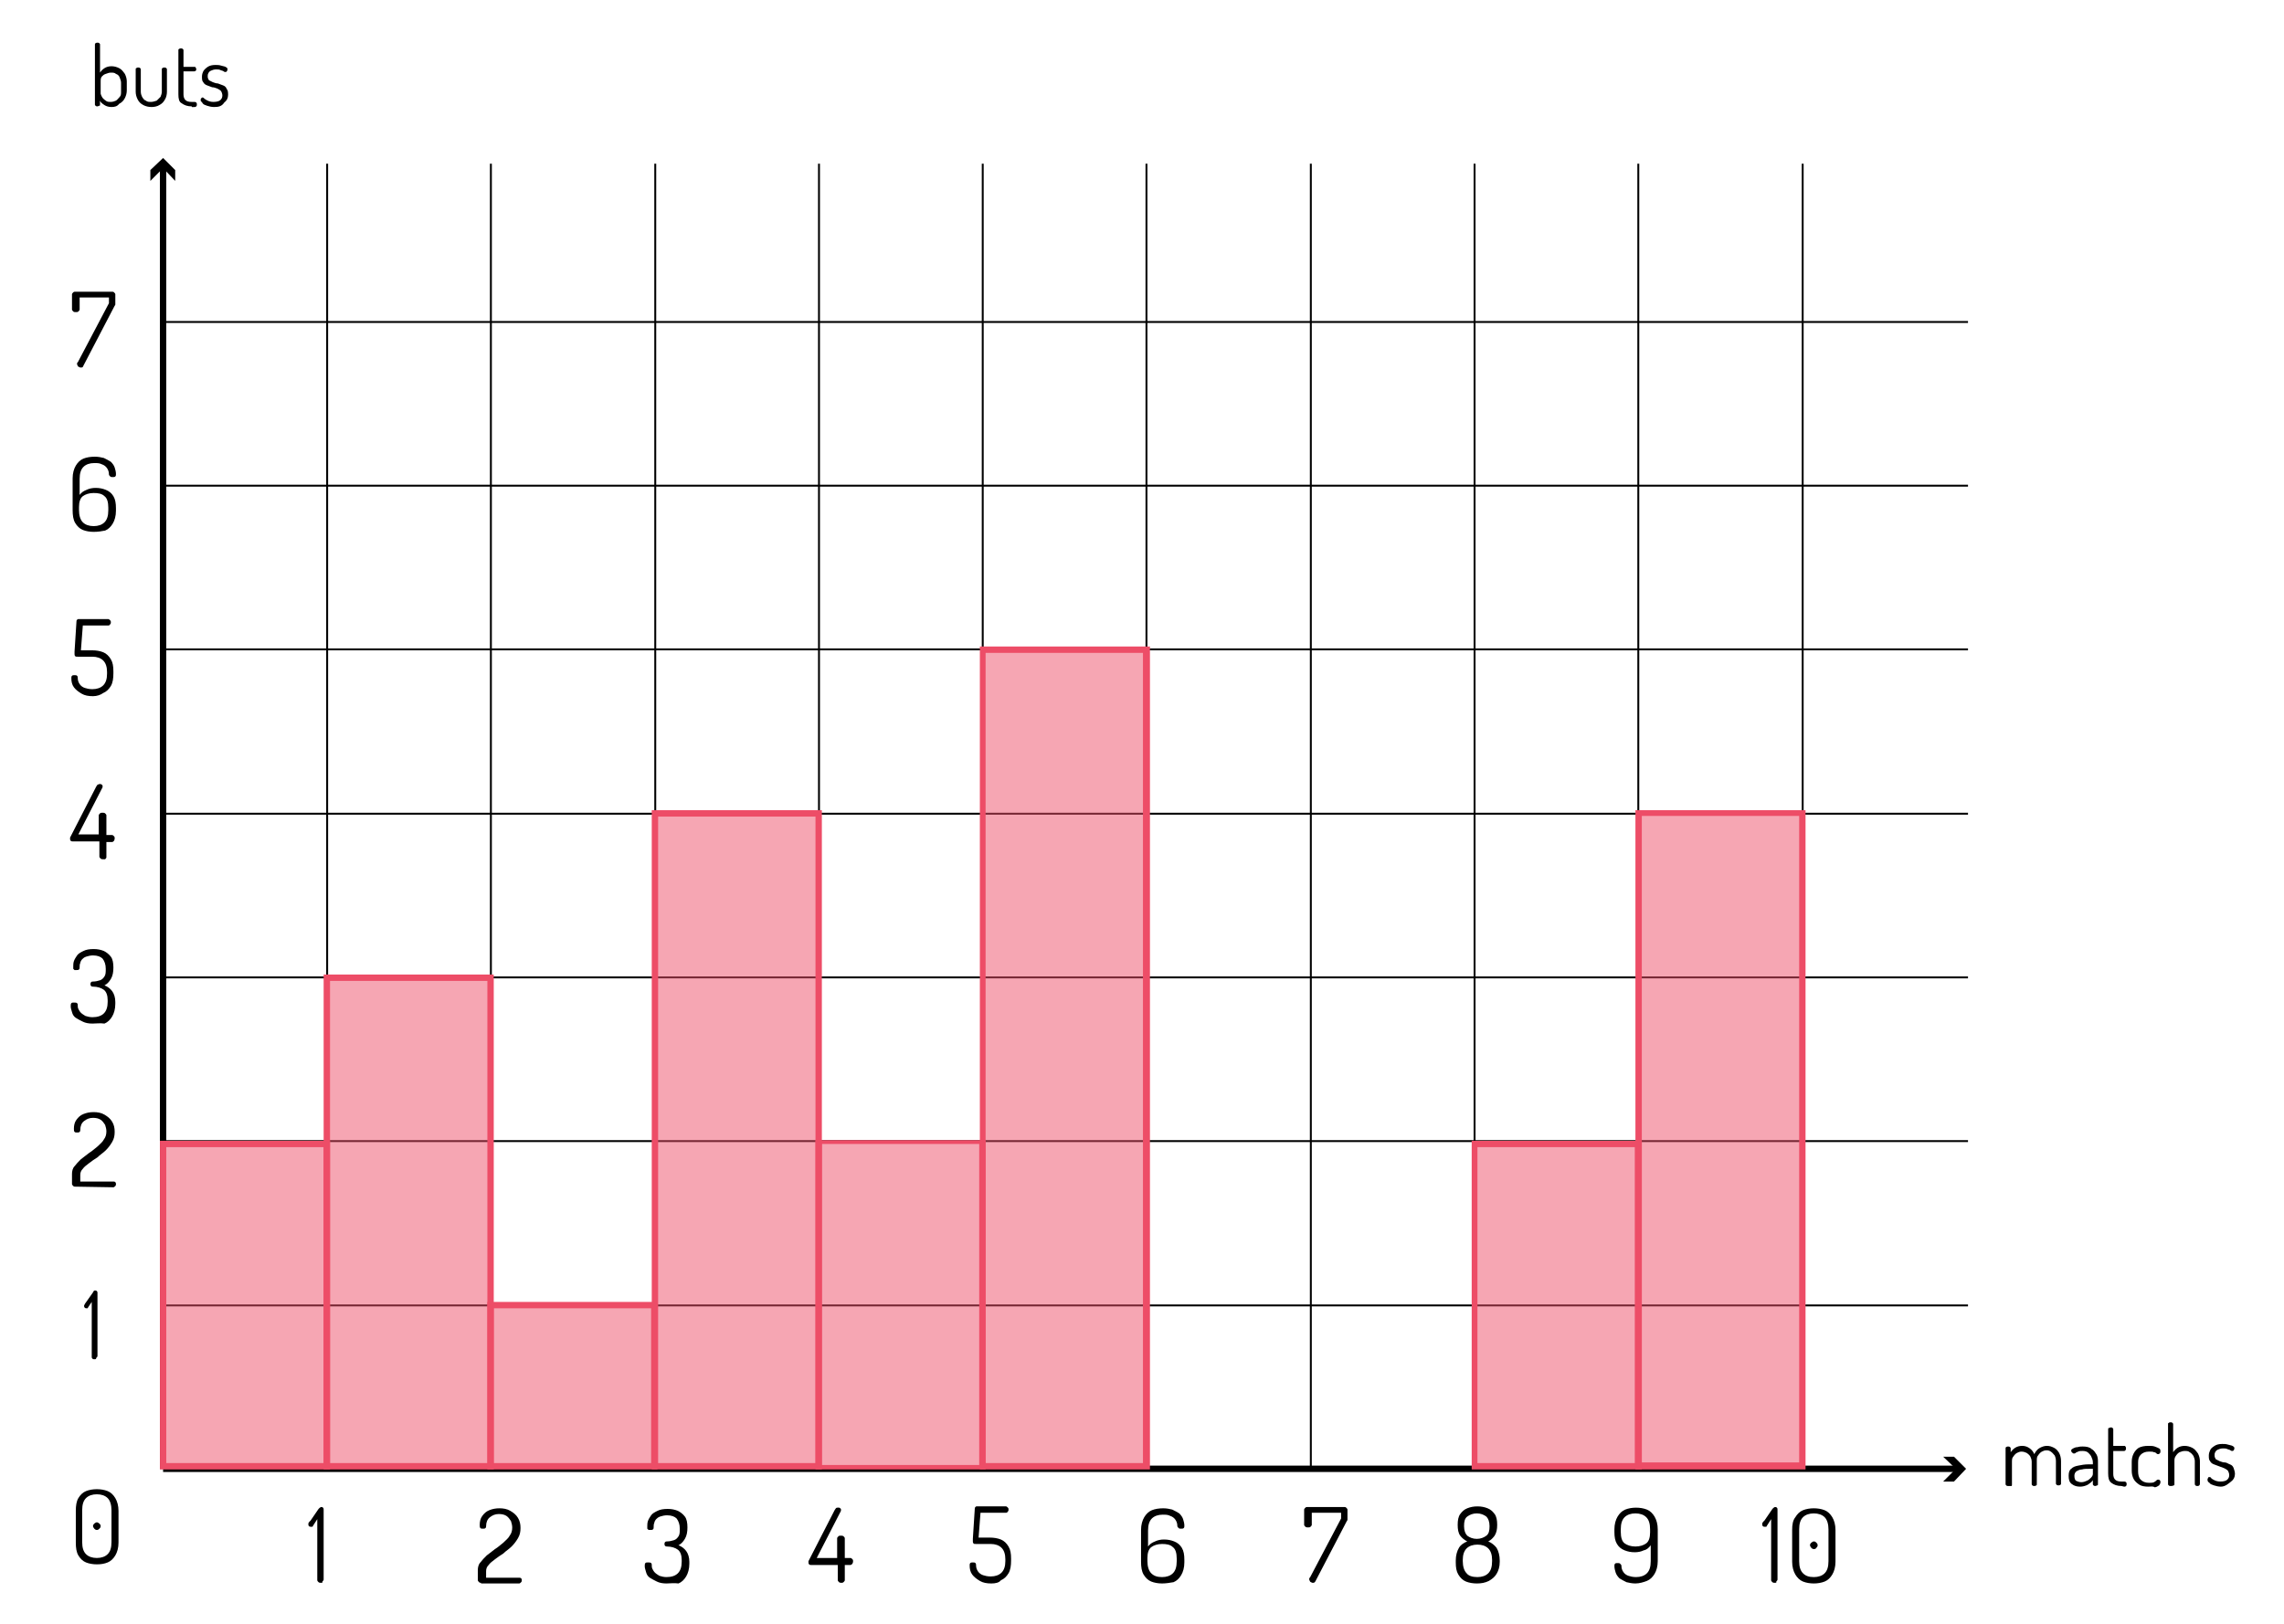 <?xml version="1.0" encoding="utf-8"?>
<!-- Generator: Adobe Illustrator 24.0.0, SVG Export Plug-In . SVG Version: 6.00 Build 0)  -->
<svg version="1.1" id="Layer_1" xmlns="http://www.w3.org/2000/svg" xmlns:xlink="http://www.w3.org/1999/xlink" x="0px" y="0px"
	 viewBox="0 0 358.5 255" style="enable-background:new 0 0 358.5 255;" xml:space="preserve">
<style type="text/css">
	.st0{fill:none;stroke:#000000;stroke-width:0.25;stroke-miterlimit:10;}
	.st1{opacity:0.5;}
	.st2{fill:#ED4D67;}
</style>
<g>
	<g>
		<g>
			<path d="M17.5,16.8c-0.4,0-0.8-0.1-1.1-0.3c-0.3-0.2-0.6-0.4-0.7-0.7v0.6c0,0.1,0,0.2-0.1,0.2s-0.2,0.1-0.3,0.1s-0.2,0-0.3-0.1
				s-0.1-0.1-0.1-0.2V7c0-0.1,0-0.2,0.1-0.2c0.1-0.1,0.2-0.1,0.3-0.1s0.2,0,0.3,0.1s0.1,0.1,0.1,0.2v4.4c0.2-0.3,0.4-0.5,0.7-0.7
				s0.7-0.3,1.1-0.3s0.8,0.1,1.2,0.3c0.4,0.2,0.6,0.5,0.9,0.9c0.2,0.4,0.3,0.8,0.3,1.2v1.4c0,0.4-0.1,0.8-0.3,1.2
				c-0.2,0.4-0.5,0.7-0.9,0.9C18.4,16.7,18,16.8,17.5,16.8z M17.4,16c0.3,0,0.6-0.1,0.8-0.2s0.4-0.4,0.6-0.6s0.2-0.5,0.2-0.8V13
				c0-0.3-0.1-0.5-0.2-0.8s-0.3-0.5-0.6-0.6c-0.2-0.2-0.5-0.2-0.8-0.2s-0.5,0.1-0.8,0.2S16.2,11.8,16,12c-0.2,0.2-0.2,0.5-0.2,0.9
				v1.8c0,0.1,0.1,0.3,0.2,0.5c0.1,0.2,0.3,0.4,0.6,0.6C16.8,16,17.1,16,17.4,16z"/>
			<path d="M23.8,16.8c-0.5,0-0.9-0.1-1.3-0.3c-0.4-0.2-0.7-0.5-0.9-0.9s-0.3-0.8-0.3-1.2v-3.5c0-0.1,0-0.2,0.1-0.2
				c0.1-0.1,0.2-0.1,0.3-0.1c0.1,0,0.2,0,0.3,0.1c0.1,0.1,0.1,0.1,0.1,0.2v3.5c0,0.3,0.1,0.6,0.2,0.8c0.2,0.3,0.3,0.5,0.6,0.6
				c0.2,0.2,0.5,0.2,0.8,0.2s0.6-0.1,0.9-0.2c0.2-0.2,0.4-0.4,0.6-0.6c0.1-0.3,0.2-0.5,0.2-0.8v-3.5c0-0.1,0-0.2,0.1-0.2
				c0.1-0.1,0.2-0.1,0.3-0.1c0.1,0,0.2,0,0.3,0.1c0.1,0.1,0.1,0.1,0.1,0.2v3.5c0,0.4-0.1,0.9-0.3,1.2c-0.2,0.4-0.5,0.7-0.9,0.9
				C24.7,16.7,24.2,16.8,23.8,16.8z"/>
			<path d="M30.1,16.7c-0.7,0-1.2-0.2-1.6-0.5C28.1,16,28,15.5,28,14.8V7.9c0-0.1,0-0.2,0.1-0.2c0.1-0.1,0.2-0.1,0.3-0.1
				c0.1,0,0.2,0,0.3,0.1c0.1,0.1,0.1,0.1,0.1,0.2v2.6h1.7c0.1,0,0.2,0,0.2,0.1c0.1,0.1,0.1,0.2,0.1,0.3c0,0.1,0,0.2-0.1,0.2
				c-0.1,0.1-0.1,0.1-0.2,0.1h-1.7v3.6c0,0.4,0.1,0.7,0.3,0.9s0.5,0.3,1,0.3h0.4c0.1,0,0.2,0,0.3,0.1s0.1,0.2,0.1,0.3
				c0,0.1,0,0.2-0.1,0.3c-0.1,0.1-0.2,0.1-0.3,0.1h-0.4C30.1,16.8,30.1,16.7,30.1,16.7z"/>
			<path d="M33.6,16.8c-0.4,0-0.8-0.1-1.1-0.2s-0.6-0.2-0.7-0.4s-0.3-0.3-0.3-0.4s0-0.1,0-0.2s0.1-0.1,0.1-0.2c0,0,0.1-0.1,0.2-0.1
				s0.2,0.1,0.3,0.2c0.1,0.1,0.3,0.2,0.5,0.3c0.2,0.1,0.5,0.2,0.9,0.2c0.5,0,0.9-0.1,1.1-0.3c0.2-0.2,0.3-0.4,0.3-0.7
				c0-0.3-0.1-0.5-0.2-0.7c-0.2-0.2-0.4-0.3-0.6-0.4c-0.3-0.1-0.5-0.2-0.8-0.2c-0.3-0.1-0.5-0.2-0.8-0.3s-0.5-0.3-0.6-0.5
				c-0.2-0.2-0.2-0.5-0.2-0.9c0-0.3,0.1-0.6,0.2-0.8s0.4-0.5,0.7-0.7s0.7-0.3,1.2-0.3c0.3,0,0.6,0,0.9,0.1c0.3,0.1,0.5,0.1,0.7,0.2
				s0.3,0.2,0.3,0.3c0,0,0,0.1,0,0.2s-0.1,0.1-0.1,0.2c-0.1,0.1-0.1,0.1-0.2,0.1s-0.2,0-0.3-0.1s-0.3-0.1-0.5-0.2s-0.4-0.1-0.7-0.1
				s-0.6,0.1-0.8,0.2s-0.3,0.2-0.4,0.4s-0.1,0.3-0.1,0.5c0,0.3,0.1,0.4,0.2,0.6c0.2,0.1,0.4,0.2,0.6,0.3c0.3,0.1,0.5,0.2,0.8,0.2
				c0.3,0.1,0.5,0.2,0.8,0.3c0.3,0.1,0.5,0.3,0.6,0.6c0.2,0.2,0.2,0.6,0.2,0.9c0,0.5-0.2,0.9-0.6,1.2C34.8,16.7,34.3,16.8,33.6,16.8
				z"/>
		</g>
	</g>
</g>
<g>
	<g>
		<path d="M315.2,233.3c-0.1,0-0.2,0-0.3-0.1c-0.1-0.1-0.1-0.1-0.1-0.2v-5.6c0-0.1,0-0.2,0.1-0.2c0.1-0.1,0.2-0.1,0.3-0.1
			c0.1,0,0.2,0,0.3,0.1c0.1,0.1,0.1,0.1,0.1,0.2v0.6c0.2-0.3,0.4-0.5,0.7-0.7s0.7-0.3,1.1-0.3s0.8,0.1,1.2,0.4
			c0.3,0.2,0.6,0.6,0.7,0.9c0.2-0.4,0.5-0.8,0.9-1s0.7-0.3,1.1-0.3s0.7,0.1,1.1,0.3s0.6,0.5,0.8,0.8c0.2,0.4,0.3,0.8,0.3,1.3v3.5
			c0,0.1,0,0.2-0.1,0.2c-0.1,0.1-0.2,0.1-0.3,0.1c-0.1,0-0.2,0-0.3-0.1c-0.1-0.1-0.1-0.1-0.1-0.2v-3.5c0-0.4-0.1-0.7-0.2-0.9
			c-0.2-0.2-0.3-0.4-0.6-0.6s-0.5-0.2-0.7-0.2c-0.3,0-0.5,0.1-0.7,0.2s-0.4,0.3-0.6,0.6c-0.2,0.2-0.2,0.5-0.2,0.9v3.6
			c0,0.1,0,0.2-0.1,0.2c-0.1,0.1-0.2,0.1-0.3,0.1c-0.1,0-0.2,0-0.3-0.1s-0.1-0.1-0.1-0.2v-3.5c0-0.3-0.1-0.6-0.2-0.8
			c-0.1-0.2-0.3-0.4-0.6-0.6c-0.2-0.1-0.5-0.2-0.8-0.2s-0.5,0.1-0.7,0.2s-0.4,0.3-0.6,0.6c-0.2,0.2-0.2,0.5-0.2,0.9v3.5
			c0,0.1,0,0.2-0.1,0.2C315.4,233.3,315.3,233.3,315.2,233.3z"/>
		<path d="M326.5,233.4c-0.5,0-0.9-0.1-1.3-0.4s-0.5-0.7-0.5-1.3c0-0.5,0.1-0.9,0.4-1.1c0.3-0.3,0.6-0.4,1.1-0.5s1-0.2,1.6-0.2h0.7
			v-0.3c0-0.3-0.1-0.6-0.2-0.8c-0.1-0.3-0.3-0.5-0.5-0.7s-0.5-0.3-0.9-0.3c-0.3,0-0.5,0-0.7,0.1s-0.3,0.1-0.4,0.2s-0.2,0.1-0.3,0.1
			c-0.1,0-0.2-0.1-0.3-0.2c-0.1-0.1-0.1-0.2-0.1-0.3c0-0.1,0.1-0.2,0.3-0.3c0.2-0.1,0.4-0.2,0.7-0.2c0.3-0.1,0.6-0.1,0.8-0.1
			c0.6,0,1.1,0.1,1.4,0.4c0.4,0.2,0.6,0.6,0.8,0.9c0.2,0.4,0.2,0.8,0.2,1.2v3.4c0,0.1,0,0.2-0.1,0.2s-0.2,0.1-0.3,0.1
			c-0.1,0-0.2,0-0.3-0.1s-0.1-0.1-0.1-0.2v-0.6c-0.2,0.3-0.5,0.5-0.8,0.7C327.3,233.3,326.9,233.4,326.5,233.4z M326.7,232.7
			c0.3,0,0.6-0.1,0.8-0.2c0.3-0.1,0.5-0.3,0.7-0.5s0.3-0.4,0.3-0.6v-0.8h-0.6c-0.4,0-0.8,0-1.1,0.1c-0.4,0-0.7,0.2-0.9,0.3
			c-0.2,0.2-0.3,0.4-0.3,0.7c0,0.4,0.1,0.7,0.3,0.8C326.1,232.6,326.4,232.7,326.7,232.7z"/>
		<path d="M333,233.3c-0.7,0-1.2-0.2-1.6-0.5s-0.5-0.8-0.5-1.5v-6.9c0-0.1,0-0.2,0.1-0.2s0.2-0.1,0.3-0.1c0.1,0,0.2,0,0.3,0.1
			c0.1,0.1,0.1,0.1,0.1,0.2v2.6h1.7c0.1,0,0.2,0,0.2,0.1c0.1,0.1,0.1,0.2,0.1,0.3s0,0.2-0.1,0.3c-0.1,0.1-0.1,0.1-0.2,0.1h-1.7v3.6
			c0,0.4,0.1,0.7,0.3,0.9c0.2,0.2,0.5,0.3,1,0.3h0.4c0.1,0,0.2,0,0.3,0.1c0.1,0.1,0.1,0.2,0.1,0.3c0,0.1,0,0.2-0.1,0.3
			s-0.2,0.1-0.3,0.1L333,233.3L333,233.3z"/>
		<path d="M337.2,233.4c-0.6,0-1.1-0.1-1.4-0.3s-0.7-0.5-0.9-0.9c-0.2-0.4-0.3-0.8-0.3-1.3v-1.4c0-0.5,0.1-0.9,0.3-1.3
			c0.2-0.4,0.5-0.7,0.8-0.9c0.4-0.2,0.9-0.3,1.5-0.3c0.4,0,0.7,0,1,0.1s0.5,0.2,0.7,0.3c0.2,0.1,0.2,0.3,0.2,0.4s0,0.1,0,0.2
			s-0.1,0.1-0.1,0.2c-0.1,0-0.1,0.1-0.2,0.1s-0.2,0-0.3-0.1c-0.1-0.1-0.2-0.2-0.4-0.2c-0.2-0.1-0.4-0.1-0.8-0.1
			c-0.6,0-1,0.2-1.3,0.5s-0.4,0.7-0.4,1.2v1.4c0,0.5,0.1,1,0.4,1.3s0.7,0.5,1.3,0.5c0.3,0,0.6,0,0.8-0.1c0.2-0.1,0.3-0.2,0.4-0.3
			c0.1-0.1,0.2-0.1,0.3-0.1c0.1,0,0.1,0,0.2,0.1s0.1,0.1,0.1,0.2s0,0.1,0,0.2s-0.1,0.2-0.2,0.4c-0.2,0.1-0.4,0.3-0.7,0.3
			C337.9,233.3,337.6,233.4,337.2,233.4z"/>
		<path d="M340.7,233.3c-0.1,0-0.2,0-0.3-0.1c-0.1-0.1-0.1-0.1-0.1-0.2v-9.4c0-0.1,0-0.2,0.1-0.2c0.1-0.1,0.2-0.1,0.3-0.1
			c0.1,0,0.2,0,0.3,0.1c0.1,0.1,0.1,0.1,0.1,0.2v4.4c0.2-0.3,0.4-0.5,0.7-0.7s0.7-0.3,1.1-0.3s0.8,0.1,1.2,0.3
			c0.4,0.2,0.6,0.5,0.9,0.9c0.2,0.4,0.3,0.8,0.3,1.2v3.5c0,0.1,0,0.2-0.1,0.3c-0.1,0.1-0.2,0.1-0.3,0.1c-0.1,0-0.2,0-0.3-0.1
			c-0.1-0.1-0.1-0.1-0.1-0.3v-3.5c0-0.3-0.1-0.5-0.2-0.8c-0.2-0.3-0.4-0.5-0.6-0.6c-0.2-0.2-0.5-0.2-0.8-0.2s-0.5,0.1-0.8,0.2
			c-0.2,0.1-0.4,0.3-0.6,0.6s-0.2,0.5-0.2,0.9v3.5c0,0.1,0,0.2-0.1,0.2C341,233.3,340.9,233.3,340.7,233.3z"/>
		<path d="M348.6,233.4c-0.4,0-0.8-0.1-1.1-0.2c-0.3-0.1-0.6-0.2-0.7-0.4c-0.2-0.1-0.3-0.3-0.3-0.4s0-0.1,0-0.2s0.1-0.1,0.1-0.2
			s0.1-0.1,0.2-0.1s0.2,0,0.3,0.2c0.1,0.1,0.3,0.2,0.5,0.3c0.2,0.1,0.5,0.2,0.9,0.2c0.5,0,0.9-0.1,1.1-0.3s0.3-0.4,0.3-0.7
			c0-0.3-0.1-0.5-0.2-0.7c-0.2-0.2-0.4-0.3-0.6-0.4c-0.3-0.1-0.5-0.2-0.8-0.3c-0.3-0.1-0.5-0.2-0.8-0.3c-0.3-0.1-0.5-0.3-0.6-0.5
			c-0.2-0.2-0.2-0.5-0.2-0.9c0-0.3,0.1-0.6,0.2-0.8c0.1-0.3,0.4-0.5,0.7-0.7s0.7-0.3,1.2-0.3c0.3,0,0.6,0,0.9,0.1s0.5,0.1,0.7,0.2
			s0.3,0.2,0.3,0.3c0,0,0,0.1,0,0.2s-0.1,0.1-0.1,0.2c-0.1,0.1-0.1,0.1-0.2,0.1s-0.2,0-0.3-0.1c-0.1-0.1-0.3-0.1-0.5-0.2
			s-0.4-0.1-0.7-0.1c-0.3,0-0.6,0.1-0.8,0.2c-0.2,0.1-0.3,0.2-0.4,0.4c-0.1,0.2-0.1,0.3-0.1,0.5c0,0.3,0.1,0.4,0.2,0.6
			c0.2,0.1,0.4,0.2,0.6,0.3c0.3,0.1,0.5,0.2,0.8,0.2s0.5,0.2,0.8,0.3c0.3,0.1,0.5,0.3,0.6,0.6s0.2,0.6,0.2,0.9
			c0,0.5-0.2,0.9-0.6,1.2S349.3,233.4,348.6,233.4z"/>
	</g>
</g>
<g>
	<g>
		<g>
			<g>
				<path d="M50.4,248.5c-0.1,0-0.3,0-0.4-0.1c-0.1-0.1-0.2-0.2-0.2-0.3v-9.6l-0.7,1.1c0,0.1-0.1,0.1-0.1,0.1c-0.1,0-0.1,0-0.2,0
					c-0.1,0-0.2,0-0.3-0.1s-0.1-0.2-0.1-0.3c0-0.1,0-0.2,0.1-0.3s0.1-0.2,0.2-0.2l1.3-1.9c0.1-0.1,0.1-0.1,0.2-0.2
					c0.1,0,0.1-0.1,0.2-0.1c0.1,0,0.2,0,0.3,0.1s0.1,0.2,0.1,0.3v11c0,0.1-0.1,0.2-0.2,0.3C50.7,248.4,50.6,248.5,50.4,248.5z"/>
			</g>
		</g>
	</g>
	<g>
		<g>
			<g>
				<path d="M14.8,213.4c-0.1,0-0.2,0-0.3-0.1s-0.1-0.2-0.1-0.3v-8.6l-0.6,0.9c0,0.1-0.1,0.1-0.1,0.1h-0.1c-0.1,0-0.2,0-0.3-0.1
					s-0.1-0.2-0.1-0.3c0-0.1,0-0.1,0.1-0.2c0-0.1,0.1-0.2,0.1-0.2l1.2-1.7c0-0.1,0.1-0.1,0.1-0.2c0,0,0.1-0.1,0.2-0.1
					c0.1,0,0.2,0,0.3,0.1s0.1,0.2,0.1,0.3v9.9c0,0.1-0.1,0.2-0.2,0.3C15.1,213.4,15,213.4,14.8,213.4z"/>
			</g>
		</g>
	</g>
	<g>
		<g>
			<g>
				<path d="M11.8,186.3c-0.1,0-0.2,0-0.3-0.1s-0.2-0.2-0.2-0.3v-1.6c0-0.4,0.1-0.9,0.4-1.2c0.3-0.4,0.6-0.7,1-1.1
					c0.4-0.3,0.9-0.7,1.3-1c0.5-0.3,0.9-0.7,1.3-1c0.4-0.4,0.8-0.7,1-1.1c0.3-0.4,0.4-0.8,0.4-1.3c0-0.3-0.1-0.7-0.2-1
					c-0.2-0.3-0.4-0.6-0.7-0.8s-0.7-0.3-1.2-0.3c-0.6,0-1,0.2-1.4,0.5s-0.6,0.8-0.6,1.4c0,0.1,0,0.2-0.1,0.3s-0.2,0.1-0.4,0.1
					s-0.3,0-0.4-0.1c-0.1-0.1-0.1-0.3-0.1-0.5c0-0.5,0.1-1,0.4-1.4c0.3-0.4,0.6-0.7,1.1-0.9s1-0.3,1.6-0.3s1.2,0.1,1.7,0.4
					c0.5,0.3,0.9,0.6,1.2,1.1c0.3,0.5,0.4,1,0.4,1.6s-0.1,1.1-0.4,1.6s-0.6,0.9-1,1.3c-0.4,0.4-0.9,0.7-1.3,1.1
					c-0.5,0.3-0.9,0.6-1.3,0.9c-0.4,0.3-0.8,0.6-1,0.9c-0.3,0.3-0.4,0.6-0.4,1v1h5.2c0.1,0,0.2,0,0.3,0.1c0.1,0.1,0.1,0.2,0.1,0.3
					s0,0.2-0.1,0.3s-0.2,0.2-0.3,0.2L11.8,186.3L11.8,186.3z"/>
			</g>
		</g>
	</g>
	<g>
		<g>
			<g>
				<path d="M14.5,160.7c-0.6,0-1.1-0.1-1.5-0.3s-0.8-0.4-1.1-0.6s-0.5-0.5-0.6-0.9s-0.2-0.6-0.2-0.9c0-0.2,0-0.4,0.1-0.5
					s0.2-0.1,0.4-0.1s0.4,0,0.5,0.1s0.1,0.2,0.1,0.3c0,0.2,0,0.4,0.1,0.6c0.1,0.2,0.2,0.4,0.4,0.6c0.2,0.2,0.4,0.3,0.7,0.5
					c0.3,0.1,0.7,0.2,1.1,0.2c0.8,0,1.4-0.2,1.8-0.6c0.4-0.4,0.6-1,0.6-1.8V157c0-0.7-0.2-1.3-0.6-1.6s-1-0.5-1.7-0.5
					c-0.1,0-0.2,0-0.3-0.1s-0.1-0.2-0.1-0.3s0-0.2,0.1-0.3s0.2-0.1,0.3-0.1c0.4,0,0.8-0.1,1.1-0.2c0.3-0.1,0.5-0.3,0.7-0.6
					s0.2-0.7,0.2-1.2c0-0.7-0.2-1.2-0.5-1.6c-0.3-0.3-0.8-0.5-1.5-0.5c-0.4,0-0.8,0.1-1.1,0.2c-0.3,0.1-0.5,0.3-0.6,0.4
					s-0.3,0.4-0.3,0.6c-0.1,0.2-0.1,0.4-0.1,0.6c0,0.2,0,0.3-0.1,0.4c-0.1,0.1-0.2,0.1-0.4,0.1s-0.3,0-0.3,0s-0.1-0.1-0.2-0.2
					c0-0.1,0-0.2,0-0.4s0-0.5,0.1-0.8s0.3-0.6,0.5-0.9c0.2-0.3,0.6-0.5,1-0.7s0.9-0.3,1.6-0.3c0.6,0,1.1,0.1,1.6,0.3
					c0.4,0.2,0.8,0.5,1.1,0.9s0.4,1,0.4,1.7s-0.1,1.3-0.4,1.8s-0.6,0.8-1,1c0.5,0.2,0.9,0.5,1.2,0.9c0.3,0.4,0.5,1,0.5,1.7v0.3
					c0,0.8-0.2,1.5-0.5,2s-0.7,0.9-1.2,1.1C15.7,160.6,15.1,160.7,14.5,160.7z"/>
			</g>
		</g>
	</g>
	<g>
		<g>
			<g>
				<path d="M16.2,134.9c-0.1,0-0.3,0-0.4-0.1c-0.1-0.1-0.2-0.2-0.2-0.3v-2.4h-4.2c-0.1,0-0.2,0-0.3-0.1s-0.1-0.2-0.1-0.3
					s0-0.1,0-0.1v-0.1l4.1-8c0.1-0.1,0.1-0.2,0.2-0.3c0.1,0,0.2-0.1,0.3-0.1s0.2,0,0.2,0c0.1,0,0.1,0.1,0.2,0.1
					c0.1,0.1,0.1,0.1,0.1,0.2c0,0.1,0,0.1,0,0.2l-3.8,7.4h3.2v-3c0-0.1,0.1-0.2,0.2-0.3c0.1-0.1,0.2-0.1,0.4-0.1
					c0.1,0,0.3,0,0.4,0.1s0.2,0.2,0.2,0.3v3.1h0.9c0.1,0,0.2,0.1,0.3,0.2s0.1,0.2,0.1,0.3s0,0.2-0.1,0.4c-0.1,0.1-0.2,0.2-0.3,0.2
					h-0.9v2.4c0,0.1-0.1,0.2-0.2,0.3C16.5,134.9,16.4,134.9,16.2,134.9z"/>
			</g>
		</g>
	</g>
	<g>
		<g>
			<g>
				<path d="M14.6,109.3c-0.7,0-1.3-0.1-1.8-0.4c-0.5-0.3-0.9-0.6-1.2-1s-0.4-0.9-0.4-1.4c0-0.2,0-0.3,0.1-0.4
					c0.1-0.1,0.2-0.1,0.4-0.1s0.3,0,0.4,0.1c0.1,0.1,0.1,0.2,0.1,0.3c0,0.4,0.1,0.7,0.3,1s0.5,0.5,0.8,0.6s0.7,0.2,1.2,0.2
					c0.7,0,1.3-0.2,1.7-0.6c0.4-0.4,0.6-1,0.6-1.8v-0.3c0-0.8-0.2-1.4-0.6-1.8c-0.4-0.4-1-0.6-1.7-0.6h-2.3c-0.2,0-0.4,0-0.4-0.1
					c-0.1-0.1-0.1-0.2-0.1-0.3s0-0.1,0-0.2c0,0,0-0.1,0-0.2l0.3-4.7c0-0.1,0-0.2,0.1-0.3s0.1-0.1,0.2-0.1H17c0.1,0,0.2,0.1,0.3,0.2
					s0.1,0.2,0.1,0.3s0,0.2-0.1,0.3s-0.1,0.2-0.3,0.2h-4l-0.3,3.9h1.8c0.6,0,1.2,0.1,1.7,0.3c0.5,0.2,0.9,0.6,1.2,1.1
					s0.4,1.1,0.4,1.9v0.3c0,0.8-0.1,1.5-0.4,2s-0.7,0.9-1.2,1.1C15.8,109.1,15.2,109.3,14.6,109.3z"/>
			</g>
		</g>
	</g>
	<g>
		<g>
			<g>
				<path d="M14.7,83.5c-0.6,0-1.2-0.1-1.7-0.3s-0.9-0.6-1.2-1.1s-0.4-1.2-0.4-2v-5c0-0.8,0.2-1.5,0.5-2s0.7-0.9,1.2-1.1
					s1.1-0.3,1.8-0.3c0.5,0,1,0.1,1.4,0.2c0.4,0.2,0.8,0.4,1.1,0.6c0.3,0.3,0.5,0.6,0.6,0.9s0.2,0.7,0.2,1c0,0.2,0,0.3-0.1,0.4
					c-0.1,0.1-0.2,0.1-0.4,0.1c-0.2,0-0.3,0-0.4-0.1s-0.2-0.2-0.2-0.3c0-0.4-0.1-0.7-0.3-1c-0.2-0.3-0.5-0.5-0.8-0.6
					c-0.4-0.2-0.7-0.2-1.2-0.2c-0.7,0-1.3,0.2-1.7,0.6s-0.6,1-0.6,1.9v2.5c0.3-0.4,0.6-0.6,1.1-0.8c0.4-0.2,0.9-0.3,1.4-0.3
					c0.6,0,1.1,0.1,1.6,0.3s0.9,0.5,1.2,1c0.3,0.5,0.4,1.1,0.4,1.9v0.4c0,0.8-0.2,1.5-0.5,2s-0.7,0.9-1.2,1.1
					C16,83.4,15.4,83.5,14.7,83.5z M14.7,82.6c0.7,0,1.3-0.2,1.7-0.6c0.4-0.4,0.6-1,0.6-1.9v-0.4c0-0.9-0.2-1.5-0.6-1.8
					c-0.4-0.4-1-0.5-1.7-0.5s-1.3,0.2-1.7,0.5s-0.6,0.9-0.6,1.7v0.5c0,0.8,0.2,1.5,0.6,1.9C13.4,82.4,14,82.6,14.7,82.6z"/>
			</g>
		</g>
	</g>
	<g>
		<g>
			<g>
				<path d="M12.7,57.7c-0.1,0-0.2,0-0.3-0.1c-0.1,0-0.2-0.1-0.2-0.2c-0.1-0.1-0.1-0.2-0.1-0.3c0-0.1,0-0.2,0.1-0.2l4.9-9.3v-0.9
					h-4.6v1.9c0,0.1-0.1,0.2-0.2,0.3C12.2,49,12.1,49,11.9,49s-0.3,0-0.4-0.1c-0.1-0.1-0.2-0.2-0.2-0.3v-2.4c0-0.1,0.1-0.2,0.2-0.3
					c0.1-0.1,0.2-0.1,0.3-0.1h5.8c0.1,0,0.2,0,0.3,0.1c0.1,0.1,0.2,0.2,0.2,0.3v1.4c0,0.1,0,0.1,0,0.2S18,48,18,48l-4.9,9.4
					C13,57.7,12.9,57.7,12.7,57.7z"/>
			</g>
		</g>
	</g>
	<g>
		<g>
			<g>
				<path d="M15.2,245.6c-0.6,0-1.2-0.1-1.7-0.3c-0.5-0.2-0.9-0.6-1.2-1.1s-0.4-1.2-0.4-2v-5c0-0.8,0.1-1.5,0.4-2
					c0.3-0.5,0.7-0.9,1.2-1.1s1.1-0.3,1.7-0.3c0.6,0,1.2,0.1,1.7,0.3s0.9,0.6,1.2,1.1c0.3,0.5,0.5,1.2,0.5,2v5c0,0.8-0.2,1.5-0.5,2
					s-0.7,0.9-1.2,1.1S15.9,245.6,15.2,245.6z M15.2,244.6c0.7,0,1.3-0.2,1.7-0.6s0.6-1,0.6-1.9v-5c0-0.8-0.2-1.5-0.6-1.9
					s-1-0.6-1.7-0.6s-1.3,0.2-1.7,0.6s-0.6,1-0.6,1.9v5c0,0.9,0.2,1.5,0.6,1.9C13.9,244.4,14.5,244.6,15.2,244.6z M15.2,240.2
					c-0.2,0-0.3-0.1-0.4-0.2c-0.1-0.1-0.2-0.3-0.2-0.4c0-0.2,0.1-0.3,0.2-0.4c0.1-0.1,0.3-0.2,0.4-0.2s0.3,0.1,0.4,0.2
					c0.1,0.1,0.2,0.2,0.2,0.4c0,0.2-0.1,0.3-0.2,0.4S15.4,240.2,15.2,240.2z"/>
			</g>
		</g>
	</g>
	<g>
		<g>
			<g>
				<path d="M75.5,248.5c-0.1,0-0.2,0-0.3-0.1c-0.1-0.1-0.2-0.2-0.2-0.3v-1.6c0-0.4,0.1-0.9,0.4-1.2c0.3-0.4,0.6-0.7,1-1.1
					c0.4-0.3,0.9-0.7,1.3-1c0.5-0.3,0.9-0.7,1.3-1c0.4-0.4,0.8-0.7,1-1.1c0.3-0.4,0.4-0.8,0.4-1.3c0-0.3-0.1-0.7-0.2-1
					c-0.2-0.3-0.4-0.6-0.7-0.8s-0.7-0.3-1.2-0.3c-0.6,0-1,0.2-1.4,0.5s-0.6,0.8-0.6,1.4c0,0.1,0,0.2-0.1,0.3S76,240,75.8,240
					s-0.3,0-0.4-0.1s-0.1-0.3-0.1-0.5c0-0.5,0.1-1,0.4-1.4s0.6-0.7,1.1-0.9c0.5-0.2,1-0.3,1.6-0.3s1.2,0.1,1.7,0.4s0.9,0.6,1.2,1.1
					c0.3,0.5,0.4,1,0.4,1.6s-0.1,1.1-0.4,1.6s-0.6,0.9-1,1.3s-0.9,0.7-1.3,1.1c-0.5,0.3-0.9,0.6-1.3,0.9s-0.8,0.6-1,0.9
					c-0.3,0.3-0.4,0.6-0.4,1v1h5.2c0.1,0,0.2,0,0.3,0.1c0.1,0.1,0.1,0.2,0.1,0.3c0,0.1,0,0.2-0.1,0.3c-0.1,0.1-0.2,0.2-0.3,0.2h-6
					L75.5,248.5L75.5,248.5z"/>
			</g>
		</g>
	</g>
	<g>
		<g>
			<g>
				<path d="M104.6,248.6c-0.6,0-1.1-0.1-1.5-0.3c-0.4-0.2-0.8-0.4-1.1-0.6s-0.5-0.5-0.6-0.9s-0.2-0.6-0.2-0.9c0-0.2,0-0.4,0.1-0.5
					s0.2-0.1,0.4-0.1c0.2,0,0.4,0,0.5,0.1s0.1,0.2,0.1,0.3c0,0.2,0,0.4,0.1,0.6s0.2,0.4,0.4,0.6c0.2,0.2,0.4,0.3,0.7,0.5
					c0.3,0.1,0.7,0.2,1.1,0.2c0.8,0,1.4-0.2,1.8-0.6s0.6-1,0.6-1.8v-0.3c0-0.7-0.2-1.3-0.6-1.6s-1-0.5-1.7-0.5c-0.1,0-0.2,0-0.3-0.1
					s-0.1-0.2-0.1-0.3c0-0.1,0-0.2,0.1-0.3c0.1-0.1,0.2-0.1,0.3-0.1c0.4,0,0.8-0.1,1.1-0.2c0.3-0.1,0.5-0.3,0.7-0.6s0.2-0.7,0.2-1.2
					c0-0.7-0.2-1.2-0.5-1.6c-0.3-0.3-0.8-0.5-1.5-0.5c-0.4,0-0.8,0.1-1.1,0.2c-0.3,0.1-0.5,0.3-0.6,0.4s-0.3,0.4-0.3,0.6
					c-0.1,0.2-0.1,0.4-0.1,0.6s0,0.3-0.1,0.4s-0.2,0.1-0.4,0.1c-0.2,0-0.3,0-0.3,0s-0.1-0.1-0.2-0.2c0-0.1,0-0.2,0-0.4
					c0-0.2,0-0.5,0.1-0.8s0.3-0.6,0.5-0.9s0.6-0.5,1-0.7s0.9-0.3,1.6-0.3c0.6,0,1.1,0.1,1.6,0.3c0.4,0.2,0.8,0.5,1.1,0.9
					s0.4,1,0.4,1.7s-0.1,1.3-0.4,1.8s-0.6,0.8-1,1c0.5,0.2,0.9,0.5,1.2,0.9c0.3,0.4,0.5,1,0.5,1.7v0.3c0,0.8-0.2,1.5-0.5,2
					s-0.7,0.9-1.2,1.1C105.8,248.5,105.2,248.6,104.6,248.6z"/>
			</g>
		</g>
	</g>
	<g>
		<g>
			<g>
				<path d="M132.1,248.5c-0.1,0-0.3,0-0.4-0.1c-0.1-0.1-0.2-0.2-0.2-0.3v-2.4h-4.2c-0.1,0-0.2,0-0.3-0.1c-0.1-0.1-0.1-0.2-0.1-0.3
					c0-0.1,0-0.1,0-0.1v-0.1l4.1-8c0.1-0.1,0.1-0.2,0.2-0.3s0.2-0.1,0.3-0.1s0.2,0,0.2,0c0.1,0,0.1,0.1,0.2,0.1
					c0.1,0.1,0.1,0.1,0.1,0.2s0,0.1,0,0.2l-3.8,7.4h3.2v-3.1c0-0.1,0.1-0.2,0.2-0.3c0.1-0.1,0.2-0.1,0.4-0.1c0.1,0,0.3,0,0.4,0.1
					c0.1,0.1,0.2,0.2,0.2,0.3v3.1h0.9c0.1,0,0.2,0.1,0.3,0.2s0.1,0.2,0.1,0.3c0,0.1,0,0.2-0.1,0.4c-0.1,0.1-0.2,0.2-0.3,0.2h-0.9
					v2.4c0,0.1-0.1,0.2-0.2,0.3C132.4,248.4,132.3,248.5,132.1,248.5z"/>
			</g>
		</g>
	</g>
	<g>
		<g>
			<g>
				<path d="M155.6,248.6c-0.7,0-1.3-0.1-1.8-0.4s-0.9-0.6-1.2-1s-0.4-0.9-0.4-1.4c0-0.2,0-0.3,0.1-0.4s0.2-0.1,0.4-0.1
					s0.3,0,0.4,0.1c0.1,0.1,0.1,0.2,0.1,0.3c0,0.4,0.1,0.7,0.3,1s0.5,0.5,0.8,0.6s0.7,0.2,1.2,0.2c0.7,0,1.3-0.2,1.7-0.6
					s0.6-1,0.6-1.8v-0.3c0-0.8-0.2-1.4-0.6-1.8c-0.4-0.4-1-0.6-1.7-0.6h-2.3c-0.2,0-0.4,0-0.4-0.1c-0.1-0.1-0.1-0.2-0.1-0.3
					c0-0.1,0-0.1,0-0.2c0,0,0-0.1,0-0.2l0.3-4.7c0-0.1,0-0.2,0.1-0.3c0.1-0.1,0.1-0.1,0.2-0.1h4.6c0.1,0,0.2,0.1,0.3,0.2
					s0.1,0.2,0.1,0.3c0,0.1,0,0.2-0.1,0.3s-0.1,0.2-0.3,0.2h-4l-0.3,3.9h1.8c0.6,0,1.2,0.1,1.7,0.3c0.5,0.2,0.9,0.6,1.2,1.1
					s0.4,1.1,0.4,1.9v0.3c0,0.8-0.1,1.5-0.4,2s-0.7,0.9-1.2,1.1C156.8,248.5,156.2,248.6,155.6,248.6z"/>
			</g>
		</g>
	</g>
	<g>
		<g>
			<g>
				<path d="M182.4,248.6c-0.6,0-1.2-0.1-1.7-0.3c-0.5-0.2-0.9-0.6-1.2-1.1s-0.4-1.2-0.4-2v-5c0-0.8,0.2-1.5,0.5-2s0.7-0.9,1.2-1.1
					s1.1-0.3,1.8-0.3c0.5,0,1,0.1,1.4,0.2c0.4,0.2,0.8,0.4,1.1,0.6c0.3,0.3,0.5,0.6,0.6,0.9s0.2,0.7,0.2,1c0,0.2,0,0.3-0.1,0.4
					s-0.2,0.1-0.4,0.1s-0.3,0-0.4-0.1c-0.1-0.1-0.2-0.2-0.2-0.3c0-0.4-0.1-0.7-0.3-1s-0.5-0.5-0.8-0.6c-0.4-0.2-0.7-0.2-1.2-0.2
					c-0.7,0-1.3,0.2-1.7,0.6s-0.6,1-0.6,1.9v2.5c0.3-0.4,0.6-0.6,1.1-0.8c0.4-0.2,0.9-0.3,1.4-0.3c0.6,0,1.1,0.1,1.6,0.3
					c0.5,0.2,0.9,0.5,1.2,1s0.4,1.1,0.4,1.9v0.4c0,0.8-0.2,1.5-0.5,2s-0.7,0.9-1.2,1.1C183.6,248.5,183,248.6,182.4,248.6z
					 M182.4,247.6c0.7,0,1.3-0.2,1.7-0.6s0.6-1,0.6-1.9v-0.4c0-0.9-0.2-1.5-0.6-1.8c-0.4-0.4-1-0.5-1.7-0.5s-1.3,0.2-1.7,0.5
					s-0.6,0.9-0.6,1.7v0.5c0,0.8,0.2,1.5,0.6,1.9C181.1,247.4,181.6,247.6,182.4,247.6z"/>
			</g>
		</g>
	</g>
	<g>
		<g>
			<g>
				<path d="M206.1,248.5c-0.1,0-0.2,0-0.3-0.1c-0.1,0-0.2-0.1-0.2-0.2c-0.1-0.1-0.1-0.2-0.1-0.3c0-0.1,0-0.2,0.1-0.2l4.9-9.3v-0.9
					h-4.6v1.9c0,0.1-0.1,0.2-0.2,0.3c-0.1,0.1-0.2,0.1-0.4,0.1c-0.1,0-0.3,0-0.4-0.1c-0.1-0.1-0.2-0.2-0.2-0.3V237
					c0-0.1,0.1-0.2,0.2-0.3c0.1-0.1,0.2-0.1,0.3-0.1h5.8c0.1,0,0.2,0,0.3,0.1s0.2,0.2,0.2,0.3v1.4c0,0.1,0,0.1,0,0.2
					s-0.1,0.2-0.1,0.2l-4.9,9.4C206.4,248.4,206.3,248.5,206.1,248.5z"/>
			</g>
		</g>
	</g>
	<g>
		<g>
			<g>
				<path d="M231.8,248.6c-0.6,0-1.2-0.1-1.7-0.3c-0.5-0.2-0.9-0.6-1.2-1.1s-0.4-1.1-0.4-1.9V245c0-0.8,0.2-1.5,0.5-2s0.8-0.8,1.3-1
					c-0.4-0.2-0.8-0.5-1.1-0.9s-0.4-1-0.4-1.7s0.1-1.3,0.4-1.7c0.3-0.4,0.6-0.7,1.1-0.9c0.5-0.2,1-0.3,1.6-0.3s1.1,0.1,1.6,0.3
					c0.5,0.2,0.8,0.5,1.1,0.9s0.4,1,0.4,1.7s-0.1,1.2-0.4,1.7c-0.3,0.4-0.6,0.7-1,0.9c0.5,0.2,1,0.6,1.3,1c0.3,0.5,0.5,1.2,0.5,2
					v0.2c0,0.8-0.2,1.4-0.5,1.9s-0.7,0.8-1.2,1.1C233.1,248.5,232.5,248.6,231.8,248.6z M231.9,247.6c0.7,0,1.3-0.2,1.7-0.6
					s0.6-1,0.6-1.9v-0.2c0-0.8-0.2-1.4-0.6-1.8s-1-0.6-1.7-0.6s-1.3,0.2-1.7,0.6s-0.6,1-0.6,1.8v0.2c0,0.8,0.2,1.5,0.6,1.9
					C230.5,247.4,231.1,247.6,231.9,247.6z M231.8,241.6c0.6,0,1.1-0.2,1.5-0.5s0.5-0.8,0.5-1.5s-0.2-1.2-0.5-1.5
					c-0.4-0.3-0.9-0.5-1.5-0.5s-1.1,0.2-1.5,0.5s-0.5,0.8-0.5,1.5s0.2,1.2,0.5,1.5C230.7,241.4,231.2,241.6,231.8,241.6z"/>
			</g>
		</g>
	</g>
	<g>
		<g>
			<g>
				<path d="M256.7,248.6c-0.5,0-1-0.1-1.4-0.2c-0.4-0.2-0.8-0.4-1.1-0.6c-0.3-0.3-0.5-0.6-0.6-0.9s-0.2-0.7-0.2-1
					c0-0.2,0-0.3,0.1-0.4s0.2-0.1,0.4-0.1s0.3,0,0.4,0.1c0.1,0.1,0.2,0.2,0.2,0.3c0,0.4,0.1,0.7,0.3,1s0.5,0.5,0.8,0.6
					s0.7,0.2,1.2,0.2c0.7,0,1.3-0.2,1.7-0.6c0.4-0.4,0.6-1,0.6-1.9v-2.5c-0.3,0.4-0.6,0.7-1.1,0.8c-0.4,0.2-0.9,0.3-1.4,0.3
					c-0.6,0-1.1-0.1-1.6-0.3c-0.5-0.2-0.9-0.5-1.2-1s-0.4-1.1-0.4-1.9v-0.4c0-0.8,0.2-1.5,0.5-2s0.7-0.9,1.2-1.1s1.1-0.3,1.7-0.3
					s1.2,0.1,1.7,0.3s0.9,0.6,1.2,1.1c0.3,0.5,0.5,1.2,0.5,2v5c0,0.8-0.2,1.5-0.5,2s-0.7,0.9-1.2,1.1S257.3,248.6,256.7,248.6z
					 M256.7,242.8c0.7,0,1.3-0.2,1.7-0.5c0.4-0.3,0.6-0.9,0.6-1.7v-0.5c0-0.9-0.2-1.5-0.6-1.9s-1-0.6-1.7-0.6s-1.3,0.2-1.7,0.6
					s-0.6,1-0.6,1.9v0.4c0,0.9,0.2,1.5,0.6,1.8C255.4,242.6,256,242.8,256.7,242.8z"/>
			</g>
		</g>
	</g>
	<g>
		<g>
			<g>
				<path d="M278.6,248.5c-0.1,0-0.3,0-0.4-0.1s-0.2-0.2-0.2-0.3v-9.6l-0.7,1.1c0,0.1-0.1,0.1-0.1,0.1c-0.1,0-0.1,0-0.2,0
					s-0.2,0-0.3-0.1c-0.1-0.1-0.1-0.2-0.1-0.3c0-0.1,0-0.2,0.1-0.3s0.1-0.2,0.2-0.2l1.3-1.9c0.1-0.1,0.1-0.1,0.2-0.2
					c0.1,0,0.1-0.1,0.2-0.1s0.2,0,0.3,0.1c0.1,0.1,0.1,0.2,0.1,0.3v11c0,0.1-0.1,0.2-0.2,0.3C278.9,248.4,278.8,248.5,278.6,248.5z"
					/>
				<path d="M284.7,248.6c-0.6,0-1.2-0.1-1.7-0.3s-0.9-0.6-1.2-1.1c-0.3-0.5-0.5-1.2-0.5-2v-5c0-0.8,0.1-1.5,0.5-2
					c0.3-0.5,0.7-0.9,1.2-1.1s1.1-0.3,1.7-0.3s1.2,0.1,1.7,0.3s0.9,0.6,1.2,1.1c0.3,0.5,0.5,1.2,0.5,2v5c0,0.8-0.2,1.5-0.5,2
					s-0.7,0.9-1.2,1.1S285.3,248.6,284.7,248.6z M284.7,247.6c0.7,0,1.3-0.2,1.7-0.6c0.4-0.4,0.6-1,0.6-1.9v-5
					c0-0.8-0.2-1.5-0.6-1.9s-1-0.6-1.7-0.6s-1.3,0.2-1.7,0.6c-0.4,0.4-0.6,1-0.6,1.9v5c0,0.9,0.2,1.5,0.6,1.9
					S283.9,247.6,284.7,247.6z M284.7,243.2c-0.2,0-0.3-0.1-0.4-0.2s-0.2-0.3-0.2-0.4c0-0.2,0.1-0.3,0.2-0.4s0.3-0.2,0.4-0.2
					c0.2,0,0.3,0.1,0.4,0.2s0.2,0.2,0.2,0.4c0,0.2-0.1,0.3-0.2,0.4C285,243.2,284.8,243.2,284.7,243.2z"/>
			</g>
		</g>
	</g>
	<g>
		<g>
			<path class="st0" d="M25.6,230.6"/>
		</g>
		<g>
			<rect x="25.6" y="204.8" width="283.3" height="0.3"/>
		</g>
		<g>
			<rect x="25.6" y="179" width="283.3" height="0.3"/>
		</g>
		<g>
			<rect x="25.6" y="153.3" width="283.3" height="0.3"/>
		</g>
		<g>
			<rect x="25.6" y="127.6" width="283.3" height="0.3"/>
		</g>
		<g>
			<rect x="25.6" y="101.8" width="283.3" height="0.3"/>
		</g>
		<g>
			<rect x="25.6" y="76.1" width="283.3" height="0.3"/>
		</g>
		<g>
			<rect x="25.6" y="50.4" width="283.3" height="0.3"/>
		</g>
		<g>
			<path class="st0" d="M25.6,24.8"/>
		</g>
		<g>
			<path class="st0" d="M308.6,230.6"/>
		</g>
		<g>
			<rect x="282.8" y="25.7" width="0.3" height="204.9"/>
		</g>
		<g>
			<rect x="257" y="25.7" width="0.3" height="204.9"/>
		</g>
		<g>
			<rect x="231.3" y="25.7" width="0.3" height="204.9"/>
		</g>
		<g>
			<rect x="205.6" y="25.7" width="0.3" height="204.9"/>
		</g>
		<g>
			<rect x="179.8" y="25.7" width="0.3" height="204.9"/>
		</g>
		<g>
			<rect x="154.1" y="25.7" width="0.3" height="204.9"/>
		</g>
		<g>
			<rect x="128.4" y="25.7" width="0.3" height="204.9"/>
		</g>
		<g>
			<rect x="102.7" y="25.7" width="0.3" height="204.9"/>
		</g>
		<g>
			<rect x="76.9" y="25.7" width="0.3" height="204.9"/>
		</g>
		<g>
			<rect x="51.2" y="25.7" width="0.3" height="204.9"/>
		</g>
	</g>
	<g>
		<g>
			<rect x="25.1" y="26.1" width="1" height="204.5"/>
		</g>
		<g>
			<g>
				<polygon points="27.5,28.4 25.6,26.4 23.6,28.4 23.6,26.7 25.6,24.8 27.5,26.7 				"/>
			</g>
		</g>
	</g>
	<g>
		<g>
			<rect x="25.6" y="230.1" width="281.7" height="1"/>
		</g>
		<g>
			<g>
				<polygon points="305,228.7 307,230.6 305,232.6 306.7,232.6 308.6,230.6 306.7,228.7 				"/>
			</g>
		</g>
	</g>
</g>
<g>
	<g class="st1">
		<rect x="25.6" y="179.6" class="st2" width="25.7" height="50.6"/>
	</g>
	<g>
		<path class="st2" d="M51.8,230.7H25.1v-51.6h26.7C51.8,179.1,51.8,230.7,51.8,230.7z M26.1,229.7h24.7v-49.6H26.1V229.7z"/>
	</g>
</g>
<g>
	<g class="st1">
		<rect x="51.3" y="153.4" class="st2" width="25.7" height="76.7"/>
	</g>
	<g>
		<path class="st2" d="M77.5,230.7H50.8V153h26.7V230.7z M51.8,229.7h24.7V154H51.8V229.7z"/>
	</g>
</g>
<g>
	<g class="st1">
		<rect x="77" y="204.9" class="st2" width="25.7" height="25.3"/>
	</g>
	<g>
		<path class="st2" d="M103.3,230.7H76.5v-26.3h26.7v26.3H103.3z M77.5,229.7h24.7v-24.3H77.5V229.7z"/>
	</g>
</g>
<g>
	<g class="st1">
		<rect x="102.8" y="127.7" class="st2" width="25.7" height="102.5"/>
	</g>
	<g>
		<path class="st2" d="M129,230.7h-26.7V127.2H129V230.7z M103.3,229.7H128V128.2h-24.7V229.7z"/>
	</g>
</g>
<g>
	<g class="st1">
		<rect x="128.5" y="179.3" class="st2" width="25.7" height="51.1"/>
	</g>
	<g>
		<path class="st2" d="M154.7,230.7H128V179h26.7V230.7z M129,230h24.7v-50.4H129V230z"/>
	</g>
</g>
<g>
	<g class="st1">
		<rect x="154.2" y="102" class="st2" width="25.7" height="128.2"/>
	</g>
	<g>
		<path class="st2" d="M180.5,230.7h-26.7V101.5h26.7V230.7z M154.7,229.7h24.7V102.5h-24.7V229.7z"/>
	</g>
</g>
<g>
	<g class="st1">
		<rect x="231.4" y="179.6" class="st2" width="25.7" height="50.6"/>
	</g>
	<g>
		<path class="st2" d="M257.7,230.7H231v-51.6h26.7V230.7z M231.9,229.7h24.7v-49.6h-24.7L231.9,229.7L231.9,229.7z"/>
	</g>
</g>
<g>
	<g class="st1">
		<rect x="257.2" y="127.7" class="st2" width="25.7" height="102.4"/>
	</g>
	<g>
		<path class="st2" d="M283.4,230.7h-26.7V127.2h26.7V230.7z M257.7,229.6h24.7V128.1h-24.7V229.6z"/>
	</g>
</g>
</svg>
